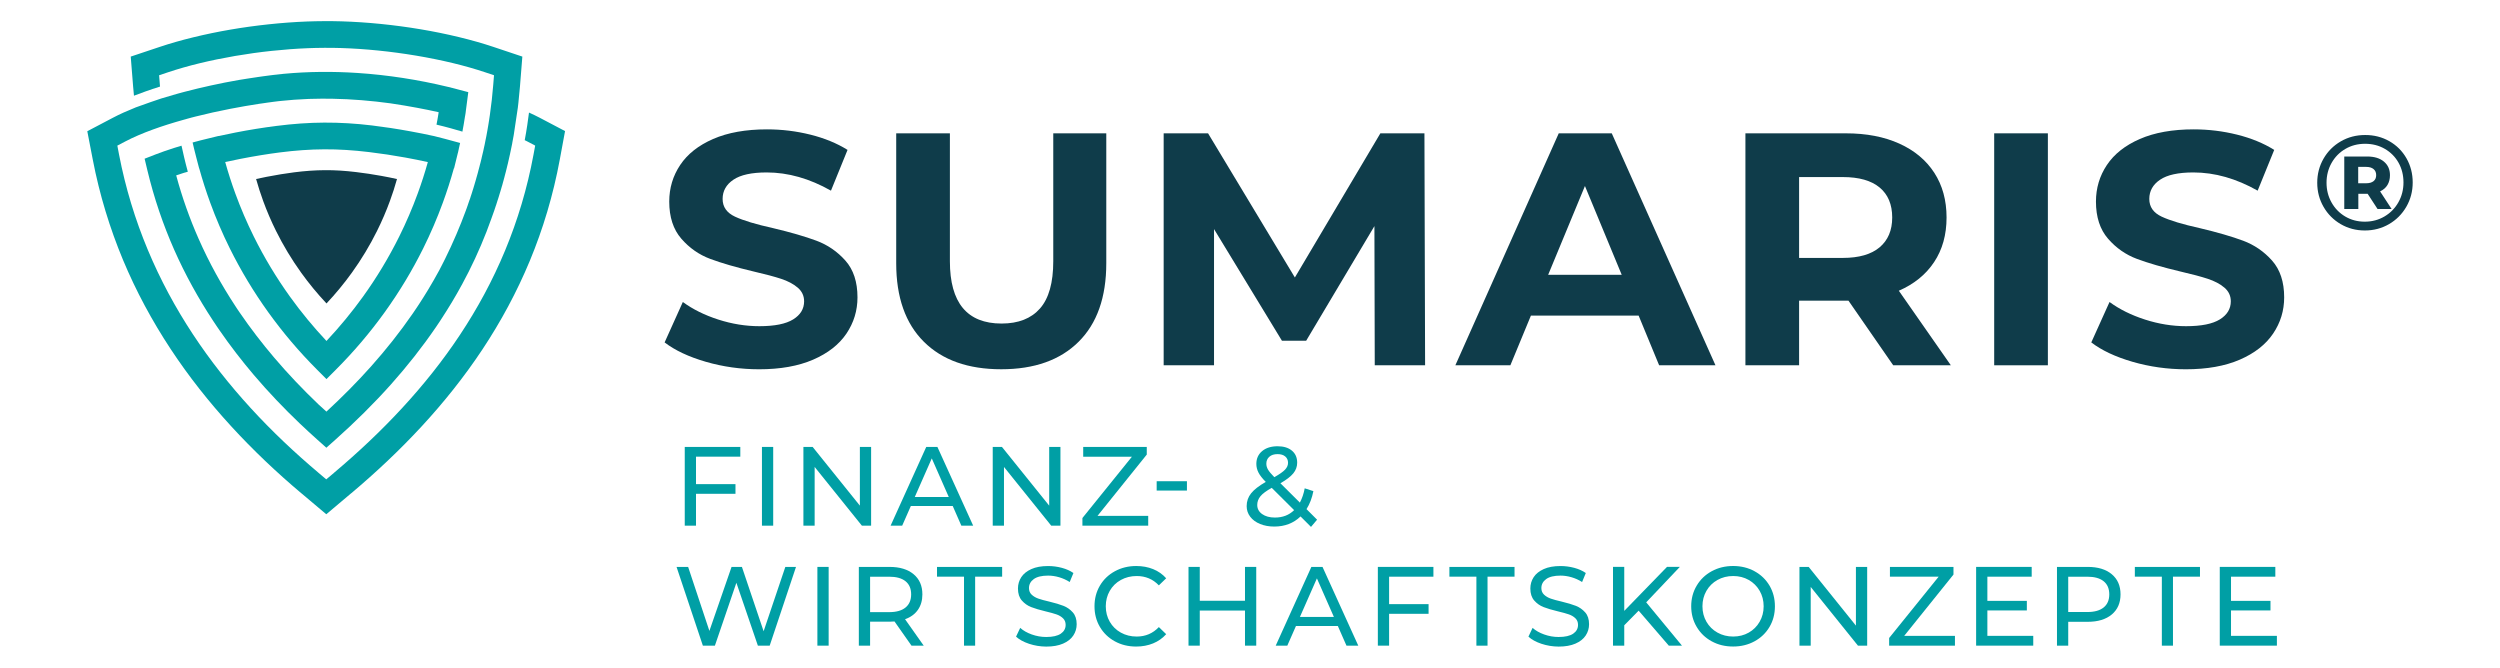 <?xml version="1.0" encoding="utf-8"?>
<!-- Generator: Adobe Illustrator 25.0.0, SVG Export Plug-In . SVG Version: 6.00 Build 0)  -->
<svg version="1.1" id="Ebene_1" xmlns="http://www.w3.org/2000/svg" xmlns:xlink="http://www.w3.org/1999/xlink" x="0px" y="0px"
	 viewBox="0 0 310.078 82.814" style="enable-background:new 0 0 310.078 82.814;" xml:space="preserve">
<style type="text/css">
	.st0{fill:#C24191;}
	.st1{fill:#0F3C4A;}
	.st2{display:none;}
	.st3{fill:#B2A095;}
	.st4{fill:#009FA5;}
	.st5{fill:#86A072;}
</style>
<g>
	<g>
		<path class="st1" d="M87.55,44.875c-2.123-0.617-3.83-1.418-5.117-2.404l2.259-5.014c1.234,0.904,2.698,1.63,4.398,2.178
			c1.698,0.547,3.397,0.823,5.095,0.823c1.891,0,3.288-0.281,4.193-0.843c0.904-0.561,1.357-1.307,1.357-2.241
			c0-0.685-0.269-1.253-0.802-1.705c-0.534-0.452-1.219-0.814-2.055-1.088c-0.836-0.274-1.967-0.576-3.39-0.904
			c-2.193-0.52-3.987-1.04-5.384-1.561c-1.398-0.52-2.596-1.357-3.596-2.508c-1.001-1.149-1.501-2.685-1.501-4.602
			c0-1.671,0.452-3.186,1.357-4.541c0.904-1.357,2.268-2.433,4.089-3.227c1.823-0.794,4.048-1.192,6.68-1.192
			c1.834,0,3.63,0.219,5.384,0.656c1.753,0.439,3.288,1.069,4.604,1.891l-2.055,5.056c-2.659-1.506-5.316-2.26-7.974-2.26
			c-1.863,0-3.24,0.301-4.131,0.904c-0.891,0.602-1.335,1.398-1.335,2.384s0.513,1.719,1.542,2.198
			c1.027,0.479,2.594,0.952,4.706,1.418c2.191,0.52,3.987,1.042,5.384,1.561c1.398,0.522,2.594,1.343,3.596,2.467
			c1,1.124,1.5,2.644,1.5,4.563c0,1.644-0.459,3.144-1.375,4.5c-0.918,1.357-2.295,2.433-4.131,3.227
			c-1.836,0.794-4.068,1.192-6.699,1.192C91.872,45.8,89.672,45.49,87.55,44.875z"/>
		<path class="st1" d="M114.589,42.388c-2.288-2.273-3.431-5.52-3.431-9.74V16.537h6.658v15.866c0,5.151,2.137,7.727,6.411,7.727
			c2.083,0,3.672-0.624,4.767-1.87c1.095-1.246,1.644-3.198,1.644-5.855V16.537h6.576v16.111c0,4.22-1.144,7.467-3.431,9.74
			c-2.288,2.275-5.488,3.412-9.597,3.412C120.075,45.8,116.876,44.662,114.589,42.388z"/>
		<path class="st1" d="M170.512,45.307l-0.041-17.262l-8.467,14.22h-3.001l-8.426-13.851v16.893h-6.246v-28.77h5.507l10.767,17.879
			l10.604-17.879h5.466l0.082,28.77C176.757,45.307,170.512,45.307,170.512,45.307z"/>
		<path class="st1" d="M203.24,39.142h-13.358l-2.549,6.165h-6.823l12.823-28.77h6.576l12.863,28.77h-6.988L203.24,39.142z
			 M201.144,34.086l-4.562-11.015l-4.563,11.015H201.144z"/>
		<path class="st1" d="M234.817,45.307l-5.549-8.015h-0.328h-5.796v8.015h-6.658v-28.77h12.454c2.549,0,4.76,0.425,6.637,1.275
			c1.877,0.85,3.322,2.055,4.335,3.616c1.013,1.562,1.522,3.412,1.522,5.549s-0.513,3.98-1.542,5.527
			c-1.027,1.549-2.487,2.734-4.378,3.555l6.452,9.247C241.966,45.307,234.817,45.307,234.817,45.307z M233.132,23.256
			c-1.042-0.864-2.562-1.294-4.563-1.294h-5.425V31.99h5.425c1.999,0,3.521-0.439,4.563-1.316c1.04-0.877,1.561-2.11,1.561-3.7
			C234.693,25.361,234.173,24.12,233.132,23.256z"/>
		<path class="st1" d="M247.342,16.537H254v28.77h-6.658V16.537z"/>
		<path class="st1" d="M264.502,44.875c-2.123-0.617-3.829-1.418-5.117-2.404l2.261-5.014c1.233,0.904,2.698,1.63,4.397,2.178
			c1.698,0.547,3.397,0.823,5.097,0.823c1.891,0,3.288-0.281,4.193-0.843c0.904-0.561,1.357-1.307,1.357-2.241
			c0-0.685-0.267-1.253-0.801-1.705c-0.534-0.452-1.221-0.814-2.055-1.088c-0.836-0.274-1.965-0.576-3.39-0.904
			c-2.193-0.52-3.987-1.04-5.384-1.561c-1.398-0.52-2.596-1.357-3.596-2.508c-1-1.149-1.5-2.685-1.5-4.602
			c0-1.671,0.452-3.186,1.357-4.541c0.904-1.357,2.266-2.433,4.089-3.227c1.823-0.794,4.048-1.192,6.678-1.192
			c1.836,0,3.63,0.219,5.384,0.656c1.753,0.439,3.288,1.069,4.602,1.891l-2.055,5.056c-2.657-1.506-5.316-2.26-7.974-2.26
			c-1.863,0-3.241,0.301-4.13,0.904c-0.891,0.602-1.336,1.398-1.336,2.384s0.513,1.719,1.542,2.198
			c1.029,0.479,2.596,0.952,4.706,1.418c2.191,0.52,3.987,1.042,5.384,1.561c1.398,0.522,2.596,1.343,3.596,2.467
			c1,1.124,1.501,2.644,1.501,4.563c0,1.644-0.459,3.144-1.377,4.5c-0.918,1.357-2.295,2.433-4.13,3.227
			c-1.836,0.794-4.07,1.192-6.7,1.192C268.823,45.8,266.625,45.49,264.502,44.875z"/>
		<path class="st1" d="M296.356,17.514c0.899,0.513,1.608,1.222,2.122,2.122c0.513,0.901,0.772,1.899,0.772,2.994
			c0,1.097-0.262,2.1-0.789,3.011c-0.525,0.911-1.241,1.629-2.146,2.156c-0.906,0.525-1.906,0.789-3.002,0.789
			c-1.097,0-2.095-0.264-2.994-0.789s-1.61-1.241-2.13-2.147c-0.52-0.906-0.78-1.901-0.78-2.985c0-1.083,0.26-2.079,0.78-2.985
			c0.52-0.906,1.233-1.62,2.139-2.146c0.906-0.525,1.913-0.789,3.019-0.789C294.451,16.743,295.455,16.999,296.356,17.514z
			 M295.75,26.848c0.733-0.43,1.309-1.017,1.727-1.76c0.42-0.745,0.629-1.562,0.629-2.458c0-0.906-0.204-1.722-0.612-2.448
			c-0.408-0.726-0.976-1.299-1.702-1.719c-0.728-0.42-1.544-0.629-2.448-0.629c-0.906,0-1.722,0.213-2.448,0.638
			c-0.728,0.425-1.297,1.006-1.712,1.744c-0.413,0.738-0.621,1.554-0.621,2.448s0.207,1.71,0.621,2.448
			c0.413,0.738,0.981,1.319,1.702,1.744c0.721,0.425,1.53,0.638,2.424,0.638C294.205,27.494,295.019,27.278,295.75,26.848z
			 M296.121,22.941c-0.207,0.342-0.512,0.607-0.915,0.797l1.426,2.181h-1.744l-1.224-1.879h-0.066h-1.091v1.879h-1.744v-6.508h2.834
			c0.882,0,1.576,0.209,2.079,0.629c0.503,0.418,0.755,0.981,0.755,1.685C296.43,22.193,296.327,22.6,296.121,22.941z
			 M293.479,22.73c0.391,0,0.697-0.087,0.915-0.26c0.218-0.173,0.326-0.422,0.326-0.746c0-0.325-0.109-0.576-0.326-0.755
			c-0.218-0.179-0.524-0.269-0.915-0.269h-0.989v2.03H293.479z"/>
	</g>
	<g>
		<path class="st4" d="M86.326,56.645v3.404h4.896v1.199h-4.896v3.949H84.93V55.43h6.892v1.214h-5.497V56.645z"/>
		<path class="st4" d="M94.505,55.433h1.396V65.2h-1.396V55.433z"/>
		<path class="st4" d="M108.045,55.433V65.2h-1.144l-5.86-7.285v7.283h-1.394v-9.767h1.144l5.86,7.283v-7.283h1.394V55.433z"/>
		<path class="st4" d="M118.166,62.757h-5.191l-1.075,2.441h-1.437l4.422-9.767h1.382l4.436,9.767h-1.466L118.166,62.757z
			 M117.676,61.64l-2.106-4.786l-2.108,4.786H117.676z"/>
		<path class="st4" d="M131.528,55.433V65.2h-1.143l-5.86-7.283V65.2h-1.396v-9.767h1.144l5.86,7.283v-7.283H131.528z"/>
		<path class="st4" d="M142.414,63.985v1.214h-8.161V64.25l6.139-7.603h-6.041v-1.214h7.884v0.949l-6.112,7.603H142.414z"/>
		<path class="st4" d="M143.463,59.687h3.754v1.158h-3.754V59.687z"/>
		<path class="st4" d="M162.605,65.352l-1.297-1.297c-0.865,0.838-1.953,1.255-3.264,1.255c-0.651,0-1.238-0.107-1.758-0.321
			c-0.522-0.214-0.928-0.513-1.221-0.899c-0.294-0.386-0.44-0.825-0.44-1.318c0-0.595,0.184-1.124,0.551-1.583
			c0.367-0.461,0.974-0.933,1.821-1.416c-0.428-0.427-0.731-0.814-0.906-1.158c-0.177-0.343-0.265-0.704-0.265-1.074
			c0-0.66,0.24-1.19,0.719-1.591c0.479-0.4,1.119-0.6,1.918-0.6c0.745,0,1.335,0.18,1.772,0.542c0.437,0.364,0.656,0.86,0.656,1.493
			c0,0.493-0.162,0.935-0.481,1.326c-0.321,0.391-0.853,0.801-1.598,1.228l2.414,2.399c0.279-0.529,0.479-1.12,0.6-1.772
			l1.075,0.349c-0.167,0.855-0.451,1.6-0.852,2.232l1.311,1.311L162.605,65.352z M160.512,63.272l-2.776-2.763
			c-0.67,0.372-1.137,0.719-1.401,1.04c-0.265,0.321-0.398,0.682-0.398,1.081c0,0.466,0.202,0.842,0.607,1.131
			c0.405,0.287,0.932,0.432,1.583,0.432C159.092,64.194,159.888,63.888,160.512,63.272z M157.435,56.654
			c-0.247,0.218-0.369,0.505-0.369,0.857c0,0.25,0.068,0.493,0.202,0.726c0.134,0.233,0.396,0.549,0.789,0.949
			c0.641-0.364,1.085-0.675,1.331-0.935s0.369-0.544,0.369-0.85c0-0.326-0.114-0.587-0.342-0.782
			c-0.228-0.196-0.547-0.294-0.955-0.294C158.023,56.324,157.681,56.434,157.435,56.654z"/>
		<path class="st4" d="M98.73,70.314l-3.264,9.767H94l-2.666-7.799l-2.664,7.799h-1.493l-3.264-9.767h1.437l2.637,7.94l2.749-7.94
			h1.284l2.693,7.981l2.693-7.981H98.73z"/>
		<path class="st4" d="M101.382,70.314h1.396v9.767h-1.396V70.314z"/>
		<path class="st4" d="M113.054,80.082l-2.108-3.001c-0.26,0.019-0.466,0.029-0.614,0.029h-2.414v2.972h-1.396v-9.767h3.808
			c1.265,0,2.261,0.301,2.985,0.906c0.726,0.605,1.088,1.437,1.088,2.498c0,0.753-0.187,1.396-0.558,1.925
			c-0.372,0.529-0.903,0.916-1.591,1.158l2.316,3.28h-1.517V80.082z M112.314,75.35c0.466-0.381,0.697-0.925,0.697-1.632
			c0-0.707-0.233-1.25-0.697-1.625c-0.466-0.377-1.139-0.564-2.023-0.564h-2.372v4.395h2.372
			C111.175,75.923,111.848,75.733,112.314,75.35z"/>
		<path class="st4" d="M119.567,71.528h-3.349v-1.214h8.079v1.214h-3.349v8.553h-1.381V71.528z"/>
		<path class="st4" d="M127.634,79.85c-0.683-0.228-1.221-0.524-1.612-0.886l0.515-1.088c0.372,0.337,0.85,0.607,1.43,0.816
			c0.581,0.209,1.178,0.315,1.792,0.315c0.809,0,1.415-0.138,1.814-0.411c0.4-0.274,0.6-0.639,0.6-1.095
			c0-0.335-0.111-0.607-0.328-0.816c-0.219-0.209-0.488-0.371-0.809-0.481c-0.321-0.112-0.775-0.238-1.36-0.377
			c-0.734-0.177-1.328-0.352-1.778-0.529c-0.452-0.177-0.838-0.449-1.158-0.816c-0.321-0.367-0.481-0.862-0.481-1.486
			c0-0.52,0.138-0.989,0.411-1.408c0.274-0.42,0.692-0.753,1.25-1.005c0.558-0.252,1.251-0.377,2.079-0.377
			c0.576,0,1.144,0.075,1.702,0.223c0.558,0.15,1.037,0.364,1.437,0.643l-0.461,1.117c-0.41-0.26-0.847-0.457-1.311-0.593
			c-0.466-0.136-0.921-0.202-1.367-0.202c-0.791,0-1.384,0.145-1.78,0.432c-0.394,0.289-0.593,0.661-0.593,1.117
			c0,0.335,0.112,0.607,0.335,0.816c0.223,0.209,0.5,0.372,0.83,0.488c0.33,0.116,0.779,0.24,1.347,0.369
			c0.734,0.177,1.326,0.354,1.772,0.53c0.445,0.177,0.83,0.447,1.151,0.809c0.321,0.362,0.481,0.852,0.481,1.466
			c0,0.512-0.139,0.979-0.418,1.403s-0.702,0.758-1.27,1.005c-0.566,0.247-1.265,0.369-2.093,0.369
			C129.027,80.192,128.319,80.078,127.634,79.85z"/>
		<path class="st4" d="M138.27,79.543c-0.785-0.432-1.403-1.027-1.848-1.785c-0.447-0.758-0.67-1.612-0.67-2.56
			c0-0.949,0.223-1.802,0.67-2.56c0.445-0.758,1.064-1.353,1.857-1.785c0.791-0.434,1.675-0.649,2.651-0.649
			c0.763,0,1.46,0.129,2.093,0.384c0.632,0.257,1.171,0.634,1.619,1.137l-0.908,0.879c-0.734-0.772-1.651-1.158-2.747-1.158
			c-0.726,0-1.382,0.163-1.967,0.488c-0.587,0.325-1.044,0.774-1.374,1.347c-0.33,0.573-0.495,1.212-0.495,1.918
			s0.165,1.347,0.495,1.918c0.33,0.573,0.789,1.022,1.374,1.347c0.587,0.325,1.241,0.488,1.967,0.488
			c1.088,0,2.004-0.391,2.747-1.173l0.908,0.879c-0.447,0.502-0.988,0.884-1.625,1.144s-1.336,0.391-2.1,0.391
			C139.938,80.192,139.056,79.976,138.27,79.543z"/>
		<path class="st4" d="M155.813,70.314v9.767h-1.396v-4.354h-5.609v4.354h-1.396v-9.767h1.396v4.199h5.609v-4.199H155.813z"/>
		<path class="st4" d="M165.932,77.64h-5.191l-1.075,2.441h-1.437l4.422-9.767h1.382l4.436,9.767h-1.464L165.932,77.64z
			 M165.444,76.522l-2.106-4.786l-2.108,4.786H165.444z"/>
		<path class="st4" d="M172.292,71.528v3.404h4.896v1.199h-4.896v3.949h-1.396v-9.767h6.892v1.214h-5.497V71.528z"/>
		<path class="st4" d="M183.119,71.528h-3.349v-1.214h8.079v1.214h-3.349v8.553h-1.381V71.528z"/>
		<path class="st4" d="M191.186,79.85c-0.683-0.228-1.221-0.524-1.612-0.886l0.515-1.088c0.372,0.337,0.85,0.607,1.43,0.816
			c0.581,0.209,1.178,0.315,1.792,0.315c0.809,0,1.415-0.138,1.814-0.411c0.4-0.274,0.6-0.639,0.6-1.095
			c0-0.335-0.111-0.607-0.328-0.816c-0.219-0.209-0.488-0.371-0.809-0.481c-0.321-0.112-0.775-0.238-1.36-0.377
			c-0.734-0.177-1.328-0.352-1.778-0.529c-0.452-0.177-0.838-0.449-1.158-0.816c-0.321-0.367-0.481-0.862-0.481-1.486
			c0-0.52,0.138-0.989,0.411-1.408c0.274-0.42,0.692-0.753,1.25-1.005c0.558-0.252,1.251-0.377,2.079-0.377
			c0.576,0,1.144,0.075,1.702,0.223c0.558,0.15,1.037,0.364,1.437,0.643l-0.461,1.117c-0.41-0.26-0.847-0.457-1.311-0.593
			c-0.466-0.136-0.921-0.202-1.367-0.202c-0.791,0-1.384,0.145-1.78,0.432c-0.394,0.289-0.593,0.661-0.593,1.117
			c0,0.335,0.112,0.607,0.335,0.816s0.5,0.372,0.83,0.488c0.33,0.116,0.779,0.24,1.347,0.369c0.734,0.177,1.326,0.354,1.772,0.53
			c0.445,0.177,0.83,0.447,1.151,0.809c0.321,0.362,0.481,0.852,0.481,1.466c0,0.512-0.139,0.979-0.418,1.403
			s-0.702,0.758-1.27,1.005c-0.566,0.247-1.265,0.369-2.093,0.369C192.578,80.192,191.871,80.078,191.186,79.85z"/>
		<path class="st4" d="M203.243,75.741l-1.785,1.814v2.525h-1.396v-9.767h1.396v5.456l5.301-5.456h1.591l-4.17,4.395l4.436,5.372
			h-1.632L203.243,75.741z"/>
		<path class="st4" d="M212.302,79.543c-0.791-0.432-1.411-1.03-1.863-1.794c-0.452-0.762-0.677-1.613-0.677-2.552
			c0-0.938,0.224-1.792,0.677-2.554c0.452-0.762,1.071-1.36,1.863-1.792c0.791-0.434,1.678-0.649,2.664-0.649
			c0.978,0,1.86,0.216,2.652,0.649c0.791,0.432,1.409,1.027,1.857,1.785c0.445,0.758,0.67,1.612,0.67,2.56
			c0,0.949-0.223,1.802-0.67,2.56c-0.447,0.758-1.066,1.353-1.857,1.785c-0.791,0.432-1.675,0.648-2.652,0.648
			C213.98,80.192,213.092,79.976,212.302,79.543z M216.899,78.463c0.571-0.325,1.023-0.774,1.353-1.347
			c0.33-0.573,0.495-1.212,0.495-1.918s-0.165-1.347-0.495-1.918c-0.33-0.573-0.782-1.022-1.353-1.347
			c-0.573-0.326-1.216-0.488-1.933-0.488c-0.716,0-1.365,0.163-1.945,0.488c-0.581,0.325-1.037,0.774-1.369,1.347
			c-0.33,0.573-0.495,1.212-0.495,1.918s0.165,1.347,0.495,1.918c0.33,0.573,0.787,1.022,1.369,1.347
			c0.58,0.325,1.229,0.488,1.945,0.488C215.683,78.951,216.326,78.788,216.899,78.463z"/>
		<path class="st4" d="M231.588,70.314v9.767h-1.144l-5.86-7.283v7.283h-1.396v-9.767h1.144l5.86,7.283v-7.283H231.588z"/>
		<path class="st4" d="M242.474,78.866v1.214h-8.162v-0.949l6.139-7.603h-6.041v-1.214h7.882v0.949l-6.112,7.603H242.474z"/>
		<path class="st4" d="M252.187,78.866v1.214h-7.086v-9.767h6.892v1.214h-5.497v2.999h4.896v1.187h-4.896v3.152h5.69V78.866z"/>
		<path class="st4" d="M261.924,71.221c0.726,0.605,1.088,1.437,1.088,2.498c0,1.059-0.362,1.892-1.088,2.498
			c-0.726,0.604-1.721,0.906-2.985,0.906h-2.414v2.958h-1.396v-9.767h3.808C260.204,70.314,261.198,70.615,261.924,71.221z
			 M260.919,75.343c0.466-0.377,0.697-0.918,0.697-1.625c0-0.707-0.233-1.25-0.697-1.625c-0.466-0.377-1.141-0.564-2.023-0.564
			h-2.372v4.381h2.372C259.78,75.91,260.453,75.721,260.919,75.343z"/>
		<path class="st4" d="M268.136,71.528h-3.349v-1.214h8.079v1.214h-3.349v8.553h-1.381V71.528z"/>
		<path class="st4" d="M282.406,78.866v1.214h-7.086v-9.767h6.892v1.214h-5.497v2.999h4.896v1.187h-4.896v3.152h5.69V78.866z"/>
	</g>
	<path class="st1" d="M49.24,22.205L49.24,22.205c-0.648-0.143-1.296-0.274-1.933-0.389c-1.035-0.189-2.1-0.349-3.144-0.474
		c-1.365-0.165-2.617-0.243-3.849-0.236c-1.248,0.007-2.499,0.097-3.846,0.269c-1.049,0.134-2.197,0.321-3.39,0.554
		c-0.44,0.087-0.879,0.177-1.314,0.274c0.257,0.92,0.551,1.829,0.879,2.729c0.461,1.26,0.991,2.496,1.588,3.701
		c0.899,1.814,1.945,3.55,3.125,5.192c0.955,1.328,2.004,2.601,3.14,3.812c1.137-1.211,2.19-2.486,3.147-3.817
		c1.183-1.644,2.231-3.38,3.13-5.194c0.598-1.205,1.131-2.441,1.591-3.703C48.693,24.029,48.984,23.125,49.24,22.205"/>
	<path class="st4" d="M16.616,11.87c0.733-0.281,2.018-0.755,3.232-1.131c-0.007-0.078-0.014-0.153-0.02-0.233l-0.094-1.171
		l1.119-0.374c1.207-0.405,2.52-0.779,3.897-1.114c1.377-0.335,2.855-0.639,4.388-0.903c1.503-0.258,3.035-0.473,4.56-0.634
		c1.52-0.162,3.033-0.275,4.502-0.333c0.343-0.014,0.672-0.024,0.981-0.031c0.354-0.007,0.707-0.012,1.057-0.014
		c0.345-0.002,0.69,0,1.034,0.003c0.32,0.003,0.653,0.012,1,0.022c1.505,0.046,3.055,0.151,4.614,0.308
		c1.566,0.158,3.149,0.371,4.704,0.631c1.579,0.265,3.108,0.575,4.543,0.92c1.425,0.343,2.778,0.728,4.019,1.143l1.12,0.374
		l-0.094,1.171c-0.053,0.663-0.114,1.292-0.18,1.885c-0.068,0.624-0.15,1.25-0.24,1.875l-0.08,0.529h0.002
		c-0.024,0.158-0.049,0.315-0.075,0.473l-0.061,0.372l-0.015,0.09l-0.002,0.003c-0.022,0.136-0.051,0.275-0.07,0.413
		c-0.039,0.226-0.082,0.454-0.124,0.68l-0.002,0.007l-0.002,0.009l-0.003,0.017l-0.003,0.017l-0.066,0.332h-0.002
		c-0.044,0.233-0.09,0.466-0.138,0.699l-0.002,0.014l-0.003,0.014l-0.002,0.009l-0.002,0.005l-0.032,0.153h-0.002
		c-0.031,0.134-0.06,0.27-0.088,0.405h0.002l-0.065,0.292l-0.005,0.017c-0.06,0.264-0.124,0.525-0.187,0.789l0.003,0.002
		c-0.043,0.177-0.085,0.352-0.129,0.529l-0.026,0.099l0,0l-0.026,0.097h-0.002l-0.058,0.226h0.003l-0.085,0.321l-0.048,0.18h-0.002
		l-0.049,0.187v0.009l-0.049,0.185l-0.007,0.017h0.002l-0.09,0.326h-0.002l-0.049,0.179h-0.002l-0.053,0.184l0.003,0.002
		c-0.037,0.129-0.075,0.257-0.112,0.386l-0.104,0.349h0.002l-0.1,0.326h-0.002l-0.005,0.029l-0.051,0.168L58.695,23.4l-0.056,0.179
		h-0.002l-0.058,0.184l0.003,0.002l-0.112,0.352l-0.002-0.002l-0.056,0.177h-0.002l-0.061,0.184l0.005,0.002l-0.058,0.175h-0.002
		l-0.019,0.058l-0.002,0.003l-0.002,0.003l-0.026,0.073v0.003h-0.002c-0.003,0.014-0.01,0.024-0.015,0.036l-0.06,0.177h-0.002
		c-0.197,0.575-0.085,0.255-0.151,0.447l-0.151,0.432l-0.003,0.007l-0.007,0.01l-0.068,0.192l-0.005,0.014
		c-0.352,0.962-0.741,1.945-1.168,2.941c-0.445,1.042-0.92,2.071-1.421,3.084c-0.122,0.245-0.248,0.495-0.379,0.746
		c-0.112,0.218-0.204,0.396-0.275,0.536l-0.005,0.01l-0.002,0.003l-0.003,0.007l-0.1,0.187h-0.002
		c-0.398,0.736-0.825,1.483-1.28,2.236v0.003c-0.379,0.629-0.77,1.251-1.171,1.865l-0.022,0.034l-0.008,0.012l-0.014,0.022
		l-0.024,0.034l-0.046,0.068L51.84,37.93l-0.01,0.015l-0.014,0.019l-0.022,0.034l-0.022,0.034l-0.075,0.112l-0.007,0.01
		l-0.068,0.102l-0.014,0.019l-0.063,0.092l-0.019,0.029l-0.056,0.083l-0.026,0.039l-0.049,0.073l-0.032,0.048l-0.043,0.063
		l-0.039,0.058l-0.083,0.121l-0.031,0.044c-1.568,2.275-3.291,4.441-5.134,6.51c-1.749,1.962-3.608,3.83-5.546,5.617l-0.983-0.889
		l-0.003-0.003l0.002-0.002c-1.93-1.84-3.771-3.773-5.498-5.804c-1.518-1.787-2.941-3.637-4.249-5.549l-0.063-0.092l-0.007-0.01
		l-0.07-0.102l-0.005-0.008l-0.065-0.094l-0.019-0.027l-0.051-0.075l-0.031-0.046l-0.037-0.056l-0.002-0.002l-0.066-0.1
		l-0.054-0.085l-0.014-0.019l-0.068-0.104c-1.722-2.615-3.259-5.395-4.567-8.353c-1.114-2.52-2.05-5.143-2.785-7.879
		c0.247-0.085,0.493-0.167,0.741-0.245l0.031-0.01l0.005-0.002l0.026-0.009l0.01-0.003l0.02-0.007l0.015-0.005l0.017-0.005
		l0.019-0.007l0.01-0.003l0.024-0.007l0.007-0.002l0.031-0.009h0.002l0.032-0.009l0.003-0.002l0.027-0.009l0.009-0.003l0.024-0.007
		l0.014-0.003l0.019-0.005l0.019-0.005l0.014-0.003l0.022-0.007l0.009-0.002l0.027-0.009h0.003l0.031-0.01h0.002l0.029-0.009
		l0.009-0.002l0.026-0.007l0.012-0.003l0.019-0.005l0.017-0.005l0.015-0.005l0.022-0.007l0.01-0.003l0.027-0.009l0.003-0.002
		l0.032-0.01l0,0l0.005-0.002c-0.337-1.221-0.626-2.511-0.78-3.227c-0.304,0.09-0.609,0.182-0.915,0.279
		c-0.857,0.274-1.636,0.546-2.319,0.811l-1.343,0.524l0.335,1.406c0.835,3.49,1.96,6.779,3.329,9.878
		c1.369,3.096,2.997,6.037,4.839,8.832l0.073,0.111l0.014,0.019l0.061,0.092l0.026,0.037l0.049,0.073l0.037,0.056l0.036,0.054
		l0.049,0.075l0.024,0.036l0.061,0.092l0.012,0.017l0.073,0.109l0.002,0.002l0.073,0.107l0.014,0.02l0.061,0.088l0.027,0.039
		l0.048,0.07l0.039,0.058c1.335,1.935,2.759,3.781,4.257,5.544c1.802,2.12,3.728,4.14,5.745,6.064l0.036,0.031
		c0.694,0.661,1.399,1.311,2.115,1.95l1.107,0.988l0.015-0.014l0.002,0.002l0.325-0.294l0.76-0.675
		c2.436-2.171,4.766-4.466,6.94-6.904c1.987-2.231,3.851-4.585,5.553-7.078l0.041-0.06l0.039-0.058l0.048-0.071l0.031-0.046
		l0.054-0.082l0.024-0.034l0.063-0.094l0.015-0.024l0.073-0.105l0.007-0.012l0.078-0.117l0.022-0.034l0.022-0.034l0.015-0.024
		l0.007-0.01l0.024-0.034l0.022-0.034l0.008-0.014l0.014-0.022l0.022-0.034l0.022-0.034l0.002-0.002l0.022-0.034l0.022-0.034
		l0.017-0.026l0.007-0.01c0.411-0.629,0.811-1.268,1.202-1.916l0.002,0.002c0.459-0.76,0.911-1.554,1.357-2.38v-0.002
		c0.267-0.491,0.525-0.988,0.779-1.489c1.08-2.142,2.038-4.376,2.858-6.711l-0.002-0.002l0.163-0.452
		c0.173-0.493,0.071-0.189,0.165-0.461v-0.005l0.061-0.182h-0.002l0.065-0.187v-0.005l0.061-0.185h0.005l0.06-0.182v-0.007
		l0.06-0.184v-0.007l0.117-0.367l0.007-0.007l0.058-0.184V24.57l0.06-0.184V24.38l0.051-0.168h0.002l0.007-0.019v-0.01l0.111-0.36
		l0.003-0.007l0.104-0.349v-0.003c0.037-0.128,0.077-0.257,0.112-0.384l0.01-0.024l0.053-0.184v-0.007l0.051-0.185v-0.005
		c0.039-0.136,0.075-0.272,0.114-0.406l0.005-0.017h-0.002l0.041-0.15h0.002l0.049-0.187v-0.007l0.049-0.187v0l0.09-0.347h0.003
		c0.041-0.158,0.08-0.316,0.117-0.474c0.044-0.175,0.087-0.352,0.129-0.529h0.003c0.044-0.18,0.085-0.36,0.124-0.542l0.002-0.003
		l0.003-0.014l0.003-0.019c0.046-0.194,0.088-0.388,0.131-0.583l0.003-0.003c0.1-0.461,0.199-0.927,0.289-1.387l0.003-0.036
		l0.003-0.017l0.003-0.017l0.003-0.014v-0.002c0.065-0.326,0.124-0.653,0.182-0.981c0,0,0.51-3.382,0.507-3.383
		c0.025-0.204,0.048-0.41,0.071-0.614c0.078-0.694,0.141-1.357,0.192-1.989l0.299-3.749l-3.586-1.2
		c-1.326-0.444-2.773-0.853-4.293-1.221c-1.551-0.374-3.157-0.702-4.776-0.972c-1.59-0.267-3.247-0.49-4.925-0.658
		c-1.615-0.162-3.244-0.272-4.847-0.321c-0.325-0.01-0.675-0.017-1.052-0.022c-0.352-0.005-0.714-0.005-1.085-0.003
		c-0.396,0.002-0.765,0.007-1.11,0.014c-0.388,0.009-0.733,0.019-1.04,0.031h-0.007c-1.573,0.061-3.157,0.18-4.723,0.347
		c-1.625,0.173-3.229,0.394-4.767,0.66c-1.549,0.265-3.098,0.587-4.607,0.955c-1.474,0.359-2.877,0.758-4.169,1.192l-3.586,1.199
		l0.299,3.749C16.545,11.122,16.579,11.492,16.616,11.87z"/>
	<path class="st4" d="M66.947,14.607c-0.43-0.226-0.879-0.439-1.335-0.646c-0.1,0.797-0.289,2.173-0.53,3.424
		c0.105,0.053,0.219,0.105,0.318,0.158l0.979,0.515l-0.201,1.088c-0.782,4.228-1.981,8.191-3.528,11.918
		c-1.545,3.725-3.434,7.205-5.599,10.466c-2.144,3.234-4.565,6.258-7.19,9.099c-2.63,2.848-5.464,5.508-8.433,8.011l0.003,0.003
		l-0.964,0.811l-0.964-0.811l0.002-0.003c-2.979-2.511-5.806-5.182-8.412-8.03c-2.611-2.853-5.026-5.901-7.171-9.157
		c-2.154-3.269-4.041-6.756-5.595-10.478c-1.549-3.71-2.758-7.642-3.564-11.816l-0.209-1.097l0.991-0.52
		c0.993-0.522,2.152-1.018,3.426-1.481c1.183-0.43,2.467-0.835,3.807-1.207l0.024-0.007l0.012-0.003l0.034-0.01l0.026-0.007
		l0.01-0.003l0.037-0.01l0.102-0.027l0.007-0.002l0.036-0.01l0.031-0.009l0.005-0.002l0.037-0.01l0.031-0.009l0.003-0.002
		l0.037-0.01l0.034-0.009l0.003-0.002l0.036-0.009l0.034-0.009h0.002l0.037-0.01l0.036-0.01h0.002l0.036-0.01l0.037-0.01
		l0.049-0.014l0.027-0.007l0.024-0.005l0.048-0.014l0.005-0.002l0.044-0.012l0.032-0.009l0.019-0.005l0.049-0.014l0.009-0.002
		l0.043-0.01l0.037-0.01l0.014-0.003l0.051-0.014l0.012-0.002l0.039-0.01l0.039-0.01l0.012-0.003l0.051-0.014l0.015-0.003
		l0.036-0.01l0.043-0.01l0.009-0.003l0.053-0.014c1.411-0.357,2.877-0.682,4.347-0.967c1.228-0.238,2.44-0.447,3.606-0.624
		l0.172-0.024h0.014l0.779-0.114l0.763-0.104l0.114-0.015l0.041-0.005l0.071-0.009l0.085-0.01l0.029-0.003l0.114-0.014l0.012-0.002
		l0.102-0.012l0.054-0.007l0.06-0.007l0.097-0.01l0.017-0.002l0.114-0.012l0.026-0.003c1.091-0.117,2.2-0.197,3.317-0.241
		l0.075-0.003l0.085-0.003l0.029-0.002l0.116-0.003h0.017l0.097-0.003c0.876-0.027,1.751-0.032,2.628-0.017
		c2.428,0.043,4.871,0.247,7.304,0.58v0.003c1.078,0.16,2.151,0.338,3.191,0.534c0.91,0.17,1.816,0.355,2.707,0.553l-0.031,0.197
		v0.002v0.009l-0.002,0.009c-0.029,0.168-0.054,0.338-0.083,0.508H54.29l-0.053,0.308h-0.002L54.2,15.124h0.003l-0.012,0.071h-0.003
		l-0.024,0.124h0.003l-0.026,0.141c1.158,0.267,2.407,0.624,3.213,0.865c0.012-0.066,0.022-0.134,0.034-0.197h0.005v-0.032V16.09
		l0.027-0.153l0.007-0.036l0.007-0.014l0.014-0.083h-0.003l0.002-0.015l0.017-0.09l0.005-0.005l0.031-0.172V15.51
		c0.022-0.095,0.037-0.209,0.054-0.308v-0.014c0.019-0.112,0.036-0.223,0.054-0.335v-0.005l0.002-0.009l0.002-0.012l0.002-0.012
		l0.002-0.012l0.002-0.005l0.002-0.009l0.002-0.012c0.02-0.129,0.041-0.257,0.061-0.386l0.005-0.005
		c0.022-0.138,0.102-0.578,0.102-0.712c0.1-0.748,0.197-1.496,0.294-2.244l-1.076-0.282l-0.355-0.094v-0.002l-0.063-0.017
		l-0.009-0.002l-0.1-0.026l0,0l-0.158-0.043l-0.002,0.002l-0.16-0.044l-0.078-0.019l-0.002-0.002l-0.009-0.002H56.07h-0.002h-0.002
		h-0.003l0,0l-0.01-0.002h-0.002c-0.002,0-0.003-0.002-0.003-0.002c-0.02-0.005-0.036-0.012-0.056-0.012l-0.022-0.009v-0.002
		l-0.049-0.01l0.002-0.003l-0.17-0.043l-0.002,0.003c-0.034-0.012-0.066-0.019-0.102-0.027l-0.002,0.002l-0.008-0.002h-0.009
		l-0.026-0.007l-0.082-0.019c-3.625-0.876-7.411-1.469-11.192-1.717c-3.064-0.201-6.139-0.177-9.145,0.107l-0.029,0.003
		l-0.092,0.009L34.99,9.18l-0.046,0.005l-0.119,0.012h-0.002l-0.122,0.012l-0.044,0.005L34.58,9.223l-0.09,0.01l-0.031,0.003
		L34.338,9.25l-0.015,0.002l-0.105,0.012L34.157,9.27l-0.061,0.005L33.99,9.287l-0.015,0.002l-0.121,0.014l-0.031,0.003l-0.09,0.012
		l-0.077,0.01l-0.165,0.02l-0.253,0.034h-0.005l-0.085,0.012l-0.461,0.06l-0.806,0.114l0.002,0.002
		c-0.272,0.037-0.646,0.094-1.12,0.168c-0.541,0.083-0.916,0.145-1.117,0.179c-1.144,0.196-2.326,0.43-3.487,0.685
		c-1.083,0.236-2.186,0.502-3.263,0.784l-0.031,0.009l-0.026,0.007l-0.054,0.014h-0.002l-0.053,0.015l-0.029,0.007l-0.026,0.007
		l-0.054,0.015l-0.037,0.01l-0.037,0.01h-0.003l-0.034,0.009l-0.037,0.01l-0.007,0.002l-0.032,0.009l-0.036,0.01l-0.01,0.003
		l-0.027,0.007l-0.037,0.01l-0.014,0.003l-0.024,0.007l-0.039,0.01l-0.017,0.005l-0.019,0.005l-0.039,0.01l-0.148,0.041
		l-0.027,0.009l-0.012,0.003l-0.036,0.01l-0.031,0.007l-0.009,0.003c-0.653,0.18-1.296,0.371-1.923,0.566
		c0-0.003-2.538,0.86-3.213,1.124c0,0.002,0,0.003,0,0.005c-1.005,0.4-1.938,0.819-2.775,1.26l-3.171,1.668l0.677,3.507
		c0.85,4.407,2.127,8.555,3.757,12.466c1.627,3.895,3.616,7.566,5.894,11.024c2.244,3.407,4.767,6.591,7.496,9.572
		c2.737,2.989,5.663,5.757,8.712,8.327h0.007l3.099,2.611l3.096-2.611h0.009c3.069-2.586,6.003-5.342,8.73-8.295
		c2.736-2.962,5.265-6.124,7.516-9.514c2.278-3.436,4.269-7.102,5.898-11.025c1.627-3.922,2.894-8.11,3.722-12.593l0.644-3.487
		L66.947,14.607z"/>
	<path class="st4" d="M56.852,18.705l0.051-0.218v-0.01l0.005-0.027l0.002-0.008l0,0c0.019-0.078,0.037-0.16,0.054-0.24l0.002-0.007
		l0,0l0.002-0.009l0.002-0.008l0.056-0.255l0.012-0.036c0.01-0.046,0.02-0.1,0.029-0.155c-0.789-0.238-3.21-0.852-3.21-0.85
		c-0.978-0.216-1.981-0.417-2.991-0.6c-1.656-0.303-3.251-0.544-4.715-0.721c-2.044-0.247-3.975-0.362-5.937-0.354
		c-1.936,0.01-3.868,0.148-5.934,0.413c-1.673,0.214-3.404,0.491-5.095,0.823c-0.687,0.134-1.379,0.279-2.072,0.434l0-0.015
		l-1.222,0.299c-0.221,0.053-0.44,0.107-0.66,0.162l-0.366,0.09l-0.478,0.128l-0.077,0.02l-0.077,0.02
		c-0.114,0.029-0.23,0.065-0.343,0.095c0.156,0.746,0.811,3.215,0.811,3.215l0.01-0.003c0.401,1.447,0.857,2.87,1.367,4.264
		c0.709,1.938,1.518,3.827,2.428,5.66c1.369,2.759,2.967,5.412,4.781,7.935c1.809,2.515,3.824,4.888,6.03,7.096l1.175,1.178
		l1.177-1.178c2.208-2.212,4.227-4.587,6.039-7.105c1.816-2.523,3.417-5.177,4.788-7.938c0.91-1.833,1.722-3.723,2.431-5.662
		c0.512-1.399,0.969-2.821,1.369-4.261l0.024,0.005l0.36-1.466l0.041-0.168v-0.002l0.06-0.243L56.782,19l0.002-0.005l0.007-0.026
		h0.002l0.046-0.19l-0.003-0.002l0.019-0.077L56.852,18.705z M51.807,24.007c-0.663,1.812-1.426,3.591-2.288,5.325
		c-1.296,2.61-2.8,5.107-4.502,7.47c-1.377,1.913-2.889,3.747-4.524,5.488c-1.634-1.739-3.142-3.57-4.517-5.481
		c-1.697-2.362-3.201-4.857-4.495-7.467c-0.859-1.732-1.622-3.509-2.285-5.321c-0.473-1.292-0.893-2.601-1.263-3.924
		c0.627-0.138,1.258-0.27,1.891-0.393c1.715-0.335,3.366-0.604,4.874-0.797c1.936-0.248,3.735-0.377,5.531-0.386
		c1.77-0.009,3.572,0.105,5.534,0.34c1.501,0.18,3.031,0.41,4.521,0.682c0.918,0.167,1.85,0.354,2.781,0.561
		C52.697,21.425,52.277,22.727,51.807,24.007z"/>
</g>
</svg>
